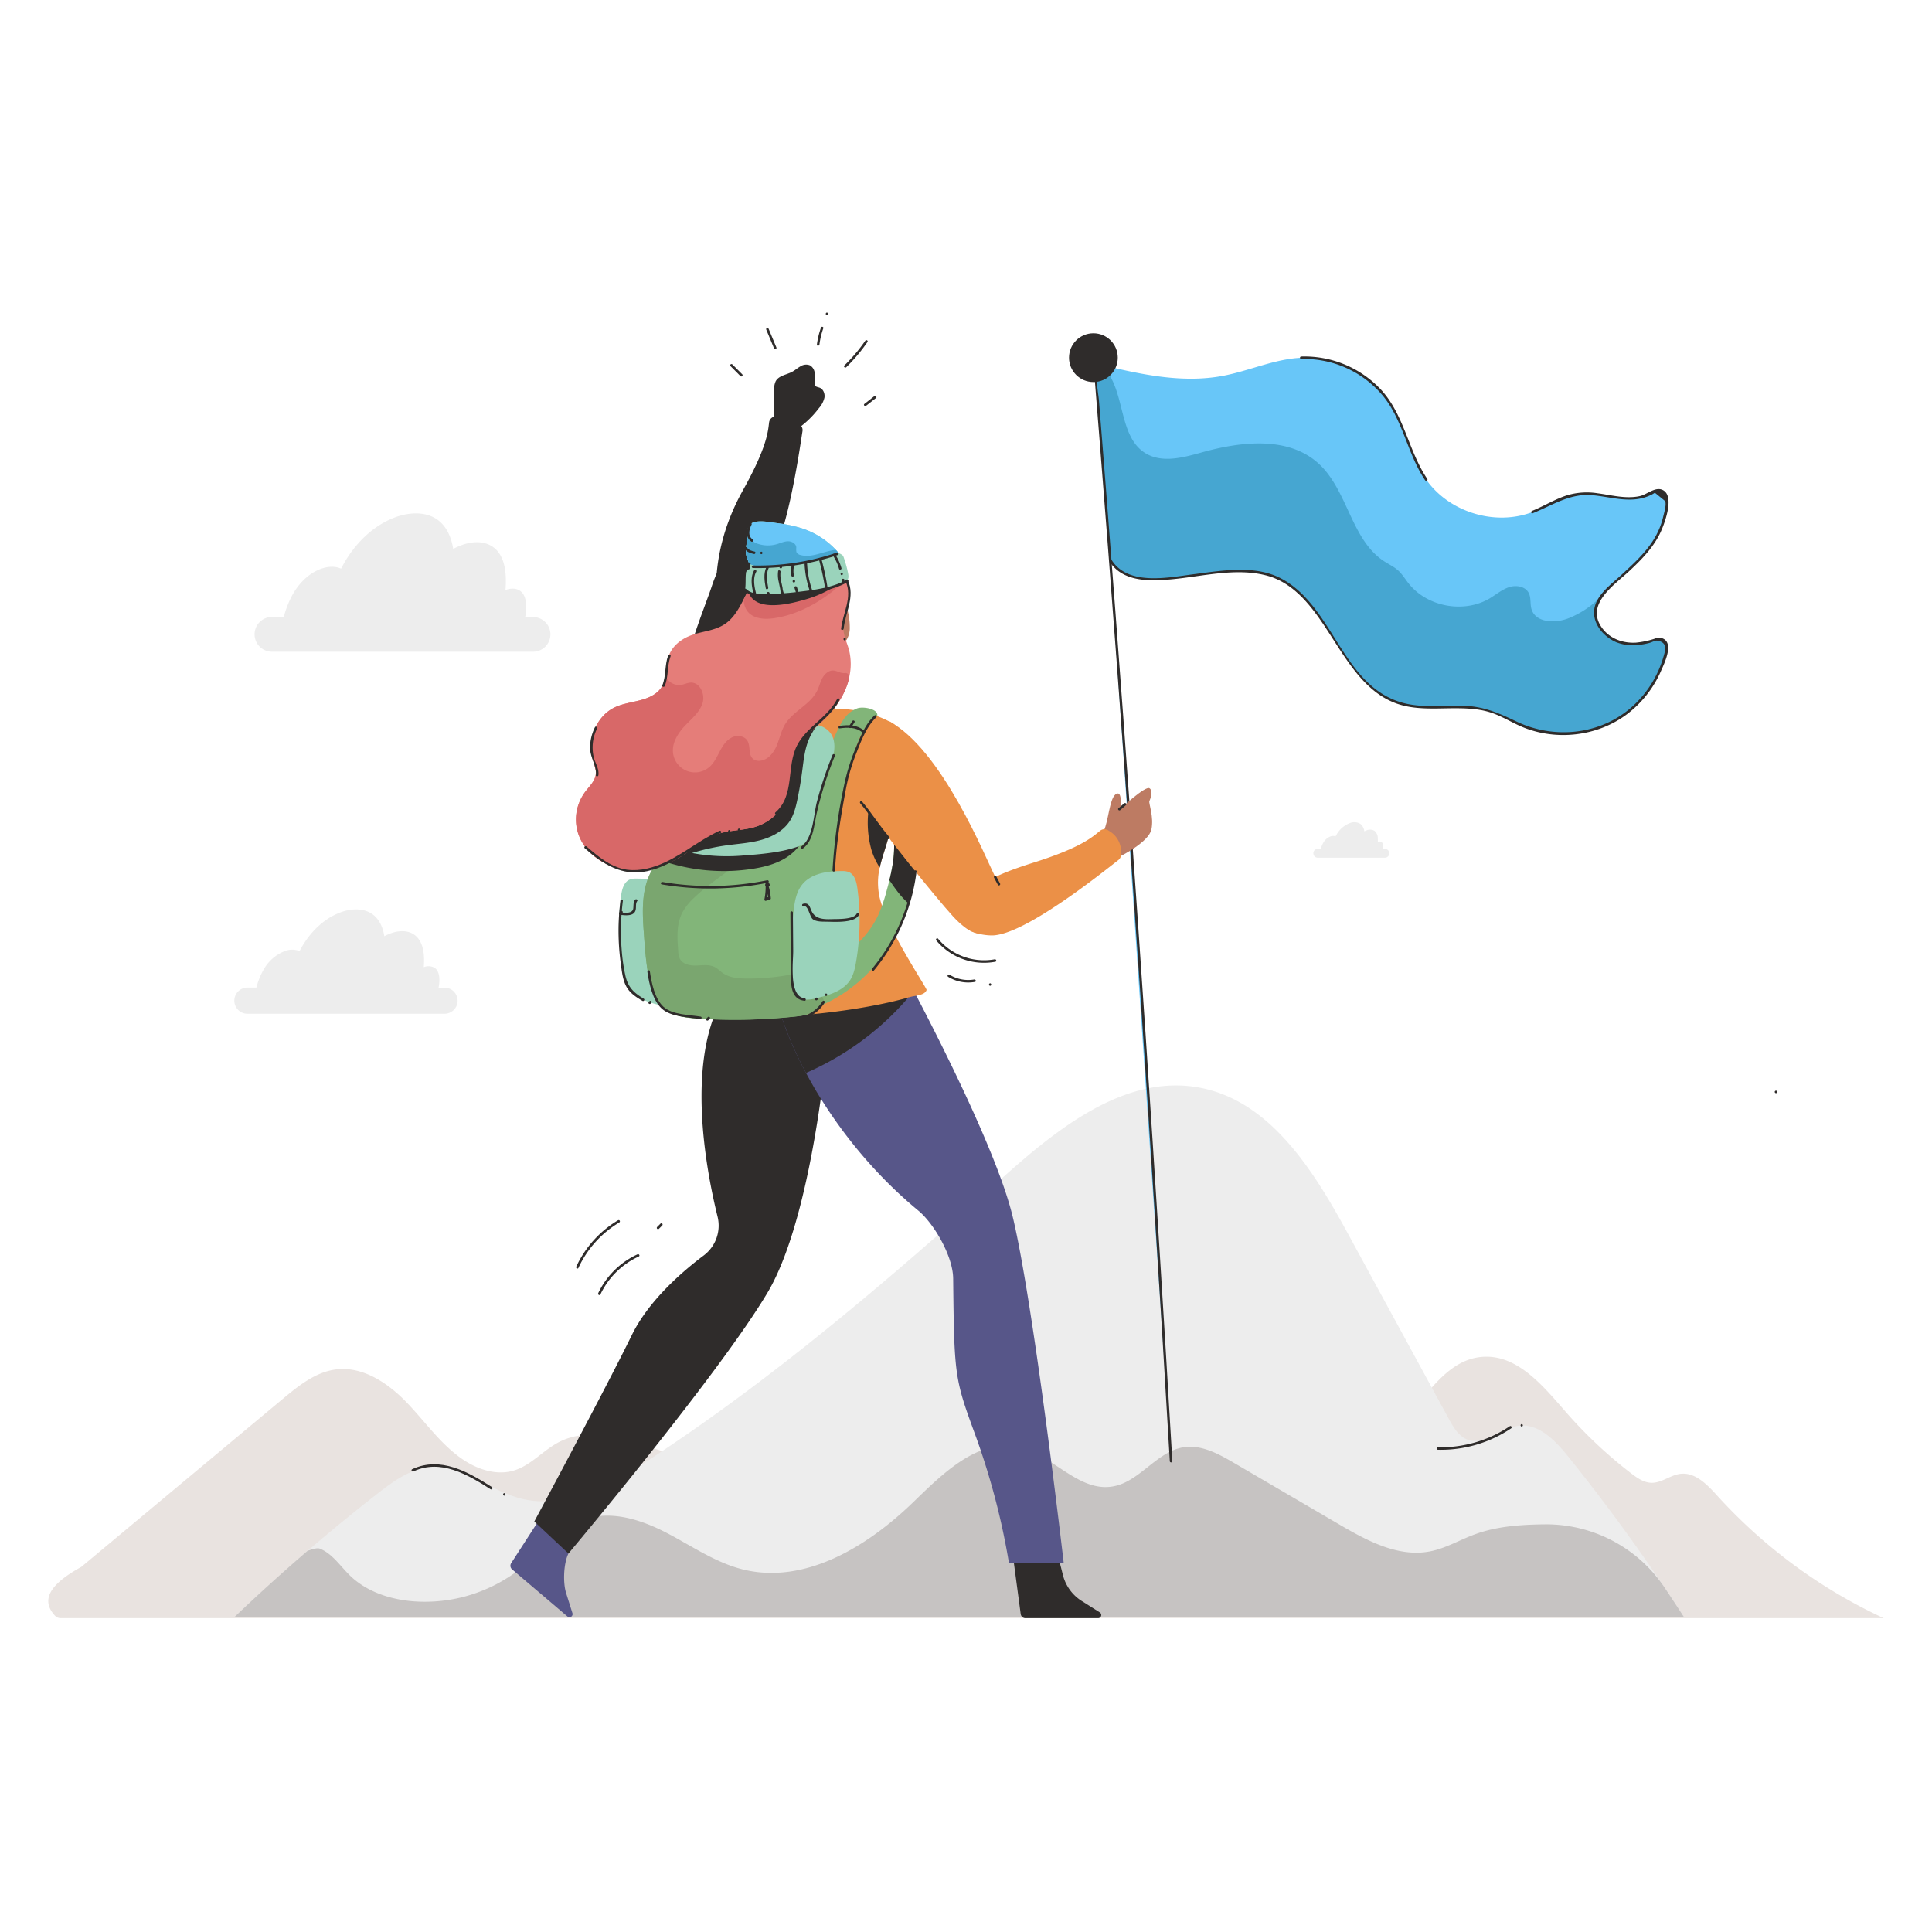 <svg id="art" xmlns="http://www.w3.org/2000/svg" viewBox="0 0 1000 1000"><defs><style>.cls-1{fill:#e9e3e0;}.cls-2{fill:#ededed;}.cls-3{fill:#c6c3c2;}.cls-4{fill:#68c6f8;}.cls-5{fill:#46a6d1;}.cls-6{fill:#2f2c2b;}.cls-7{fill:#9ad3bb;}.cls-8{fill:#575689;}.cls-9{fill:#bd7b63;}.cls-10{fill:#eb9047;}.cls-11{fill:#82b579;}.cls-12{fill:#7aa66f;}.cls-13{fill:#e57d79;}.cls-14{fill:#d86868;}</style></defs><path class="cls-1" d="M31.46,837.56H975a269.8,269.8,0,0,1-86.26-63.51c-5.12-5.65-11.31-12.08-18.89-11.21-5.26.61-9.78,4.76-15.07,4.65-3.92-.08-7.36-2.48-10.47-4.87a233.74,233.74,0,0,1-33.75-31.68c-11.75-13.46-25-29.74-42.86-28.66-23.17,1.41-33.3,30-52.35,43.26-18.59,13-47.13,8.3-60.65-9.87-2-2.62-3.79-5.61-6.8-6.89-4-1.72-8.62.24-12.59,2.12C543.76,774.05,435.74,781,339.41,750c-16.26-5.24-34.46-11.43-49.73-3.76-8.38,4.2-14.72,12.19-23.69,14.9s-18.75-.53-26.48-5.77c-11.49-7.8-19.49-19.63-29.15-29.61S187.73,707.12,174,708.81c-10.6,1.3-19.44,8.43-27.65,15.27L42.1,811c-12,6.65-23,15.39-13.53,25.39h0A4,4,0,0,0,31.46,837.56Z"/><path class="cls-2" d="M871.7,837.11a966.37,966.37,0,0,0-60.33-83.6c-6.48-8-14.94-16.76-25.2-15.53-9.29,1.12-17.66,10.43-26.46,7.23-4.65-1.69-7.39-6.37-9.76-10.71l-52.11-95.69c-17.78-32.65-40.06-68.74-76.57-75.78-38.62-7.45-74,21.08-103.26,47.35C460.1,662.32,400.83,713.15,335.73,755.74c-20.07,13.14-43.75,26-66.9,19.69-16-4.33-29.92-17.49-46.4-16-10.11.9-18.8,7.25-26.8,13.48a974.59,974.59,0,0,0-74.36,64.22Z"/><path class="cls-3" d="M799,789c-12.08.18-24.36,1-35.71,5.2-7.76,2.85-15,7.22-23.15,8.79-16.5,3.19-32.71-5.61-47.22-14.1l-54.12-31.65c-8.05-4.7-16.93-9.58-26.14-8.15-14,2.17-22.8,18-36.78,20.3-17.67,3-31.11-16.49-48.59-20.36-21-4.65-39.25,13.63-54.72,28.6-23.74,23-56.21,42.73-88.25,34.65-14.27-3.59-26.59-12.33-39.66-19.07s-28.48-11.59-42.38-6.75c-12.76,4.45-21.43,16-31.86,24.61a79.74,79.74,0,0,1-56.78,17.74c-11.83-1-23.8-4.94-32.36-13.18-5.13-4.93-9.18-11.45-15.78-14.08-1-.4-3.19,0-6.29,1.13q-19.44,16.71-38,34.43H871.7q-5-7.74-10.11-15.39A73.73,73.73,0,0,0,799.46,789Z"/><path class="cls-4" d="M606.14,756.31Q589.72,474.4,567,192.9a3.54,3.54,0,0,1,4.37-3.73c20.24,4.88,41.09,9.19,61.47,5.39,13.69-2.56,26.72-8.73,40.63-9.38a53,53,0,0,1,46.33,24.11c7.69,12.16,10.14,27.15,18.39,38.93,11.84,16.9,35.69,24.19,55,16.8,7.76-3,14.84-8,23.06-9.25s16.36,1.62,24.61,2.19c5.26.37,11.14-.66,15.42-3.47a4.06,4.06,0,0,1,6.35,3.33c-.08,23.58-16.44,33.24-31.21,48.1-2.34,2.35-4.49,5.06-5.31,8.27-2.15,8.44,5.77,16.71,13.48,18.52,5.91,1.38,12,.32,17.79-1.77a4.08,4.08,0,0,1,5.39,4.6,54.4,54.4,0,0,1-75,39.94c-5.37-2.31-10.38-5.48-15.93-7.31-15.34-5.06-32.68.75-48-4.37-28.39-9.5-34.64-49.64-61-63.81-26.11-14-75.06,13-88.2-10.11"/><path class="cls-5" d="M578.56,341.61q-1.92-25.64-3.89-51.26l3.45,51.13Z"/><path class="cls-5" d="M857.34,330.94c-5.77,2.09-11.88,3.15-17.79,1.77-7.71-1.81-15.63-10.08-13.48-18.52a15.57,15.57,0,0,1,3.23-6c-1,.88-1.9,1.8-2.86,2.68A47.66,47.66,0,0,1,811.88,320c-6.92,2.76-17.1,2.38-19.2-4.77-.8-2.72-.11-5.81-1.42-8.33-1.76-3.4-6.47-4.2-10.13-3s-6.65,3.76-9.93,5.74c-13.34,8-32.4,4.56-42.07-7.62-1.86-2.34-3.41-5-5.65-6.93-2.07-1.83-4.62-3-6.94-4.51-17.32-11.18-18.85-36.88-34.13-50.72-15.65-14.18-40-11.37-60.34-5.7-9.58,2.67-20.41,5.63-29,.54-15-8.93-10-34-23-45.6a3.54,3.54,0,0,0-3.1,3.8q3.93,48.72,7.67,97.45l0-.47C587.78,313,636.73,286,662.84,300c26.37,14.17,32.62,54.31,61,63.81,15.31,5.12,32.65-.69,48,4.37,5.55,1.83,10.56,5,15.93,7.31a54.4,54.4,0,0,0,75-39.94A4.08,4.08,0,0,0,857.34,330.94Z"/><path class="cls-6" d="M793.32,265.65c10.32-4.15,19.14-10.33,30.78-9.34,9.88.85,19.94,4.51,29.57.28.48-.2,1.63-.76,1.57-.75l1.33-.79,5.34,4.35c.68,2.06-.56,5.89-1,7.84a39.28,39.28,0,0,1-5.24,12.45c-4.42,6.95-10.64,12.52-16.64,18.06-5.33,4.92-13.44,10.63-13.93,18.55-.44,7.16,5.29,13.5,11.56,16.14a23.75,23.75,0,0,0,11.84,1.34,35.93,35.93,0,0,0,5.52-1.09c.43-.12,2.85-1.2,3.5-1.12,6,.75,4.35,5.32,3.54,8.17a55.55,55.55,0,0,1-15.75,25.58c-16.36,15-40.65,17.6-60.4,8.12-8.85-4.24-16.63-7.69-26.61-8.1-11.13-.46-22.61,1.43-33.45-1.92-30.17-9.3-34.64-49.08-61.15-63.7-13.64-7.51-30.84-4.43-45.51-2.56-13.28,1.7-34.58,6.36-43-7.61a.65.65,0,0,0-1.13.66c6.74,11.2,21.14,10.68,32.58,9.61,16-1.5,33.17-6.12,49.05-1.9,16.71,4.44,26.54,20.9,35.3,34.47,7.86,12.18,16.42,25.51,30.42,31.2,10.08,4.1,21.05,3,31.66,3,6.26,0,12.59.27,18.59,2.23,5.57,1.82,10.55,5,15.93,7.31,17.72,7.51,39.19,5.11,54.6-6.51a56.26,56.26,0,0,0,17.52-22.3c1.72-3.93,7.29-15.06.27-17.09a6.41,6.41,0,0,0-3.69.4,44.34,44.34,0,0,1-9.6,2c-7.21.4-14.35-2.41-18.24-8.77-7.18-11.74,7.41-21.33,15-28.41,6.5-6.08,12.86-12.61,16.46-20.88,1.9-4.38,6.92-17.91.72-20.94-3.85-1.89-8.2,2.36-11.89,3.16-7.3,1.57-14.58-.53-21.81-1.47a35.79,35.79,0,0,0-15.68,1c-6.36,2-12.09,5.63-18.26,8.11-.76.31-.43,1.58.35,1.26Z"/><path class="cls-6" d="M673.47,185.84a52.91,52.91,0,0,1,42.31,19c10.51,12.81,12.66,30.1,21.85,43.71.46.7,1.6,0,1.12-.66-9.81-14.54-11.87-33.13-24-46.25a54.26,54.26,0,0,0-41.24-17.11c-.83,0-.84,1.33,0,1.31Z"/><path class="cls-6" d="M606.8,756.31q-6.45-110.58-13.86-221.09-7.37-110-15.71-220-2.34-30.84-4.75-61.68-1.22-15.42-2.44-30.84-.63-8-1.27-15.91c-.26-3.23-3.33-17.46,2.6-17,.84.07.83-1.24,0-1.3-5.87-.45-5,5.28-4.62,9.36q1.15,14.42,2.3,28.84,2.25,28.35,4.44,56.71,4.41,57.19,8.56,114.43,8.3,114.45,15.56,229,4.11,64.73,7.88,129.48c0,.83,1.36.84,1.31,0Z"/><path class="cls-6" d="M386.83,301.57c-7.69,3.51-16.05,13.73-16.21,5.27-.23-11.68,1.65-31.11,13.88-53,12.41-22.18,13-30.33,13.58-35.19a3.57,3.57,0,0,1,2.89-3.06l1.25-.23a12.23,12.23,0,0,1,11.15,3.66l1.07,1.13a3.6,3.6,0,0,1,.93,3c-1.69,10.64-8.85,62.62-21.31,73.53A29.53,29.53,0,0,1,386.83,301.57Z"/><path class="cls-6" d="M368.12,304.32c-3.26,10.11-27.12,66-17.88,95.81L390,376.3c2.71-13.28,7.5-57.71,8.11-71.25.31-6.81-.29-14.87-6.07-18.48-4.89-3.05-11.64-1.25-15.82,2.71S369.89,298.84,368.12,304.32Z"/><path class="cls-7" d="M355.25,500.41a150.16,150.16,0,0,0-.8-25.35c-.54-4.61-1.39-9.41-4.23-13.08-4.64-6-13.14-7.24-20.73-7.22a9.45,9.45,0,0,0-3.44.45c-3.11,1.22-4.11,5.05-4.57,8.35a124.76,124.76,0,0,0,.71,38.43c.56,3.23,1.28,6.51,3.07,9.25,3.59,5.51,10.51,7.61,16.89,9.2a19.57,19.57,0,0,0,6.3.86,6.81,6.81,0,0,0,5.38-3,10.2,10.2,0,0,0,1-4.84l.56-14"/><path class="cls-8" d="M294.22,804.09,305.59,785l-16.41-14-24.59,38.07a2.46,2.46,0,0,0,.47,3.23l28.63,24.37a1.62,1.62,0,0,0,2.6-1.72L293,824.51C291.32,819.05,291.7,809.23,294.22,804.09Z"/><path class="cls-6" d="M429.22,522.92l-53.87-8.65c-20.76,33.17-10.17,90.18-3.94,115.47a19.33,19.33,0,0,1-7.17,20.08C353,658.26,335.69,673.26,327,691.09c-13.55,27.75-50.45,96.43-50.45,96.43l17.68,16.57s78.29-93.19,103.16-135.23S430.13,525.29,429.22,522.92Z"/><path class="cls-9" d="M436.14,307.08c1.83,5.65,3.69,11.42,3.69,17.36a12.08,12.08,0,0,1-1.5,6.49,2.61,2.61,0,0,1-1.49,1.27,3.14,3.14,0,0,1-1.92-.4l-4-1.78"/><path class="cls-9" d="M580.26,443s14.34-7.2,15.71-13.67-1.47-13.57-1.06-14.62,2.2-5.17.1-6.69-15,10.56-15,10.56.85-8.1-1.47-7.88c-3.79.37-4.4,10.94-6.43,17.3S564,438,557.5,441.3c-5.19,2.6,12.68,9.93,12.68,9.93"/><path class="cls-6" d="M550.19,815.32l-6.32-24.84H522.31l6,44.93a2.47,2.47,0,0,0,2.46,2.15h37.59a1.62,1.62,0,0,0,.87-3l-9.28-5.86A22.31,22.31,0,0,1,550.19,815.32Z"/><path class="cls-8" d="M524.09,629.43C513.2,584.59,459.66,488,459.66,488L400,508.42c5.29,32.39,32,82.43,75.3,118.17,8.05,6.64,17.94,23.48,18.06,35.16.52,51.56.88,52.13,11.91,82.26a371.23,371.23,0,0,1,17,65.19h28.33S535,674.26,524.09,629.43Z"/><path class="cls-6" d="M404.68,526.67a188.36,188.36,0,0,0,12.53,28.67A147.18,147.18,0,0,0,473,512.9c-.5-1-1-1.9-1.48-2.81l-22,6Z"/><path class="cls-10" d="M466.24,384.52c.07-2.5.07-5.17-1.24-7.3a12,12,0,0,0-5.11-4,59.3,59.3,0,0,0-32.53-6l-61.64,39.39c1.43,12.77,13.73,38.57,16.82,51.05,3.14,12.65-8.92,55.17-17.5,64.82a1.61,1.61,0,0,0-.44,1.26c.11.8.78.94,1.38,1,27.87,4.62,77.93-.76,105-8.68,2.87-.84,7.74-.81,8.61-3.67.31-1-22.25-33.93-24.69-49.88-1.83-11.95,2.37-18.9,5.32-30.62.35-1.37.69-2.74,1-4.12C465.72,409.48,465.68,403.37,466.24,384.52Z"/><path class="cls-11" d="M474.24,431.63l-13.54-6.3c4.14,11.46,1.44,24.16-1.83,35.9a80.14,80.14,0,0,1-4.28,12.38c-4.41,9.45-12.06,17.09-20.69,22.94-4.14,2.8-8.55,5.25-12.32,8.53a10.6,10.6,0,0,0-2.92,3.58,12.27,12.27,0,0,0-.75,3.9l-.65,7.81a2.38,2.38,0,0,0,.39,1.88c.6.59,1.58.37,2.37.1,17.9-6.17,33-19.54,42.33-36S475.47,450.52,474.24,431.63Z"/><path class="cls-6" d="M460.36,455.56c2.92,4.37,6,8.68,9.92,12.11A102.52,102.52,0,0,0,474.41,435l-11.91-2C463.4,440.43,462.18,448.12,460.36,455.56Z"/><path class="cls-6" d="M393.12,463.42c13.77-8.13,24.59-22.32,25.72-38.26.64-8.9-1.68-17.71-2.45-26.59s.38-18.67,6.6-25.07l-22.52,10.9-26,16.6A62.75,62.75,0,0,0,367,413.07c3.59,13.68,12.9,34,15.53,44.59a32.38,32.38,0,0,1,.28,9.94A34.24,34.24,0,0,0,393.12,463.42Z"/><path class="cls-11" d="M454.06,369.64c-.56-2.93-7.8-4.1-10.55-2.92s-5.75,2.92-8.87,9-4.1,9.22-7.19,15.34l-72.74,47.23c-9.33.68-16.8,8.74-19.75,17.62s-2.32,18.49-1.65,27.82c.63,8.81,1.27,17.67,3.43,26.22.92,3.69,2.19,7.42,4.7,10.28,4.73,5.39,12.6,6.48,19.76,6.94a293.8,293.8,0,0,0,50.42-1.05c3.2-.35,6.49-.78,9.26-2.41,4.12-2.42,6.38-7.08,7.69-11.68,2.88-10.05,2.32-20.7,2.21-31.15a350.15,350.15,0,0,1,8.37-79.9c2-8.89,4.45-17.85,9.43-25.47C452.78,369.1,454.47,371.76,454.06,369.64Z"/><path class="cls-12" d="M417.91,506.25a8.46,8.46,0,0,0-3.54-2.3,9.13,9.13,0,0,0-3.88.24,115.84,115.84,0,0,1-24.36,2.29c-4.14-.05-8.5-.4-11.9-2.76-1.46-1-2.68-2.35-4.25-3.16-2.88-1.48-6.33-.92-9.57-.81s-7-.61-8.52-3.48a10.12,10.12,0,0,1-.84-3.94c-.52-6.67-1-13.71,2-19.71a28.62,28.62,0,0,1,5.8-7.53c12.5-12.33,30.47-19.79,38.33-35.49l-28.64-.25-13.83,9c-9.33.68-16.8,8.74-19.75,17.62s-2.32,18.49-1.65,27.82c.63,8.81,1.27,17.67,3.43,26.22.92,3.69,2.19,7.42,4.7,10.28,4.73,5.39,12.6,6.48,19.76,6.94a293.8,293.8,0,0,0,50.42-1.05c3.2-.35,6.49-.78,9.26-2.41a14.89,14.89,0,0,0,5.46-6C424.81,513.33,421.4,509.51,417.91,506.25Z"/><path class="cls-6" d="M342.52,445.47a97.92,97.92,0,0,0,47.08,4.22c5.72-.89,11.44-2.33,16.44-5.25s9.23-7.46,10.82-13a3.05,3.05,0,0,0-.05-2.43,2.49,2.49,0,0,0-1.27-.93,9.61,9.61,0,0,0-3.82-.37q-19.53.75-39,2.52"/><path class="cls-7" d="M361.17,378.65c-10.06,7.71-15.09,20.29-17.91,32.64a56,56,0,0,0-1.73,15.44,15.35,15.35,0,0,0,2.52,8.4c2.42,3.26,6.56,4.68,10.51,5.63a97.53,97.53,0,0,0,29.8,2.08c9.08-.67,19.7-1.54,28.33-4.54a12.74,12.74,0,0,0,6.93-5.25c1.25-2.14,1.61-4.67,2-7.12a159,159,0,0,1,5.25-21.29c1.6-5.21,4-10.31,4.83-15.73.52-3.58,0-7.53-2.45-10.19-5.88-6.4-17.84-3.91-25.35-3.1a244,244,0,0,1-28.61,1.12c-1.83,0-4,.12-5,1.65"/><path class="cls-6" d="M346.51,445.79a116.22,116.22,0,0,1,29.87-8.28c5.93-.81,12-1.17,17.73-2.79s11.38-4.68,14.65-9.7c2.2-3.39,3.18-7.42,4-11.38q1.49-7.14,2.44-14.38c.79-6,1.35-12.14,3.93-17.59,3.17-6.71,9.4-12.67,8.71-20.05a2.43,2.43,0,0,0-.35-1.18c-.61-.86-1.93-.68-2.93-.33-4.61,1.59-8.53,4.67-12.4,7.63a486.88,486.88,0,0,1-68.94,44.06"/><path class="cls-6" d="M455.37,449.07c1.15-5.37,3.22-10.49,4.9-17.14.35-1.37.69-2.74,1-4.12.43-1.81.82-3.49,1.18-5.08l-12.78-4.28a52.46,52.46,0,0,0,1.37,21.39A35.78,35.78,0,0,0,455.37,449.07Z"/><path class="cls-10" d="M504.39,482.7c-8-2.72-9.84-10.31-4.17-16.59,7.84-8.66,11.26-12.21,35.15-19.76,24.23-7.65,30.22-13.22,34-16.33a3.56,3.56,0,0,1,4.21-.25l1.06.68a12.27,12.27,0,0,1,5.62,10.31v1.56a3.62,3.62,0,0,1-1.4,2.85c-8.53,6.59-49.35,39.55-65.9,39A29.93,29.93,0,0,1,504.39,482.7Z"/><path class="cls-6" d="M427.16,327.63a1.8,1.8,0,0,1,1,.78,3.91,3.91,0,0,1,.31.57,2.55,2.55,0,0,1,.13.29c0,.05,0,.1.05.15s.18.14.39-.18l.63.48-.13-.54c-.2-.82-1.46-.47-1.26.35l.13.54a.67.67,0,0,0,.63.47.89.89,0,0,0,1-.82,2.87,2.87,0,0,0-.44-1.47,3.43,3.43,0,0,0-2-1.88c-.81-.25-1.15,1-.35,1.26Z"/><path class="cls-6" d="M431.89,355.3h-3.5a.66.66,0,0,0,0,1.31h3.5a.66.66,0,0,0,0-1.31Z"/><path class="cls-6" d="M373.26,372.59a68.64,68.64,0,0,0-3.37,21.47.66.66,0,0,0,1.31,0,67.29,67.29,0,0,1,3.32-21.12c.26-.8-1-1.14-1.26-.35Z"/><path class="cls-6" d="M359.7,374.13A31.16,31.16,0,0,0,357.14,389c.06.83,1.36.84,1.3,0a29.88,29.88,0,0,1,2.39-14.16c.33-.76-.79-1.43-1.13-.66Z"/><path class="cls-13" d="M439.48,336.51c-1.35-5.06-4.22-9.81-2.31-15.18,2.59-7.27,3.58-16.05,0-24.37s-11.47-8.23-18.71-7.28a2.3,2.3,0,0,1-.94-.08h0a22.06,22.06,0,0,0-14.92,1.05c-6,2.59-10.76,7.45-14.14,13-4.05,6.65-6.58,14.7-13,19.16-5.89,4.1-13.08,3.81-19.46,6.73-4.21,1.93-8,5.14-9.66,9.47-2.54,6.68-.16,14.29-6.38,19.41s-15.29,4.34-22.39,8c-9.1,4.69-13.61,16.49-10.95,26.18a55.82,55.82,0,0,1,1.69,6c.73,4.69-2.77,7.73-5.32,11.08a24.06,24.06,0,0,0-4.9,14c-.3,15.8,14.66,26.43,29.31,26.84,9.54.28,18.93-3.15,26.9-8.4,5.74-3.78,11-8.58,17.58-10.59,8.22-2.53,16.38-1.25,24.19-5.81a26.37,26.37,0,0,0,12.2-15c2.23-7.73.26-16.53,4.14-23.81,3-5.67,8.28-8.92,12.85-13.17,6.54-6.08,12.25-14,14.25-23A30.46,30.46,0,0,0,439.48,336.51Z"/><path class="cls-14" d="M438.21,299.77a25.65,25.65,0,0,0-1-2.81c-3.53-8.23-11.47-8.23-18.71-7.28a2.3,2.3,0,0,1-.94-.08h0a22.06,22.06,0,0,0-14.92,1.05c-6,2.59-10.76,7.45-14.14,13-1.29,2.11-2.42,4.36-3.57,6.59,0,.19,0,.38,0,.57a10.76,10.76,0,0,0,1.61,5.13c2.9,4.36,9.12,4.82,14.3,4,13.81-2.1,26.28-9.77,36.46-19.33Z"/><path class="cls-6" d="M386.87,303.86c1.5,13.93,21.46,8.9,29.91,6.44a58.72,58.72,0,0,0,17.33-8.12,11.67,11.67,0,0,0,4.3-4.5,2.09,2.09,0,0,0,.21-1.29c-.2-.86-1.2-1.23-2.07-1.38a25.43,25.43,0,0,0-7.39.08c-6.44.77-12.82,2.09-19.29,2.34"/><path class="cls-14" d="M439.58,350.72a2,2,0,0,0-2.09-2.36,5.94,5.94,0,0,1-1.92-.09c-1.4-.29-2.68-1.1-4.12-1.21-2.4-.19-4.53,1.67-5.71,3.77s-1.71,4.52-2.78,6.68c-3.59,7.27-12.49,10.53-16.67,17.49-2,3.39-2.77,7.38-4.31,11-1.64,3.85-4.7,7.62-9,7.8a4.86,4.86,0,0,1-2.72-.65c-4.09-2.55-.39-9.21-5.58-11.62a6.78,6.78,0,0,0-5.66.08c-3.08,1.43-5,4.45-6.53,7.42-1.46,2.79-2.82,5.74-5.17,7.84a11.41,11.41,0,0,1-19-7.51C347.9,384,351.24,379,355,375.16c3.32-3.44,7.23-6.69,8.65-11.25s-1.35-10.77-6.12-10.6c-1.84.07-3.54,1.05-5.37,1.26a8,8,0,0,1-7.51-4.08l-.19-.34a12.78,12.78,0,0,1-4.43,8.27c-6.37,5.23-15.29,4.34-22.39,8-9.1,4.69-13.61,16.49-10.95,26.18a55.82,55.82,0,0,1,1.69,6c.73,4.69-2.77,7.73-5.32,11.08a24.06,24.06,0,0,0-4.9,14c-.3,15.8,14.66,26.43,29.31,26.84,9.54.28,18.93-3.15,26.9-8.4,5.74-3.78,11-8.58,17.58-10.59,8.22-2.53,16.38-1.25,24.19-5.81a26.37,26.37,0,0,0,12.2-15c2.23-7.73.26-16.53,4.14-23.81,3-5.67,8.28-8.92,12.85-13.17,6.54-6.08,12.25-14,14.25-23Z"/><path class="cls-6" d="M307.92,376.48a23.63,23.63,0,0,0-2.5,11c.15,4.65,3.54,9.29,3,13.74-.1.83,1.21.82,1.31,0,.4-3.47-1.59-6-2.39-9.23a22,22,0,0,1,1.68-14.86c.36-.76-.77-1.42-1.13-.66Z"/><path class="cls-6" d="M345.83,339.31c-1.86,5-1,10.48-3,15.4-.33.78.94,1.12,1.26.35,2-4.93,1.15-10.42,3-15.4.3-.79-1-1.13-1.26-.35Z"/><path class="cls-6" d="M302.65,439.05c9.49,8.2,19.2,14.69,32.29,11.87,14.24-3.07,25.09-13.77,38.06-19.74.77-.35.1-1.48-.65-1.13-11.35,5.22-20.86,14-32.71,18.16-6.35,2.25-13.36,3.12-19.83.78-6.22-2.25-11.3-6.59-16.24-10.86-.63-.55-1.56.37-.92.92Z"/><path class="cls-6" d="M377.44,430.92a.66.66,0,0,0,0-1.31.66.66,0,0,0,0,1.31Z"/><path class="cls-6" d="M382.54,430.16a.65.65,0,0,0,0-1.3.65.65,0,0,0,0,1.3Z"/><path class="cls-6" d="M402.31,421.44c9.36-8.19,6.52-21.23,10.15-31.9,3.94-11.55,16.62-16.49,22-27.11.38-.75-.74-1.41-1.13-.66-5,9.72-15.89,14.44-20.82,24.15-5.58,11-1,25.75-11.17,34.59-.63.56.3,1.48.93.93Z"/><path class="cls-7" d="M438.94,296.59a60.54,60.54,0,0,0-2.21-8,3.24,3.24,0,0,0-.6-1.15,6.26,6.26,0,0,0-1.55-.95A7.64,7.64,0,0,1,433,285a41.57,41.57,0,0,0-18.9-11.82,67.72,67.72,0,0,0-11.46-2.34c-3.64-.46-8.66-1.58-12.22-.57-4.45,1.26-3.19,5.06-3.58,8.53-.31,2.75-1.15,5.61-.62,8.39.48,2.53,2.18,4.7,2.06,7.37a2.31,2.31,0,0,0-2.2,2.33c-.26,2.54-.05,4.9-.31,7.43a2.6,2.6,0,0,0,0,1.18c.32,1,1.59,1.33,2.66,1.45a108.2,108.2,0,0,0,47.67-5.14,4.85,4.85,0,0,0,2.5-1.52C439.37,299.24,439.19,297.83,438.94,296.59Z"/><path class="cls-4" d="M434,286.23c-.09-.1-.93-1.14-1-1.25a41.57,41.57,0,0,0-18.9-11.82,67.72,67.72,0,0,0-11.46-2.34c-3.64-.46-8.66-1.58-12.22-.57-4.45,1.26-3.19,5.06-3.58,8.53-.31,2.75-1.15,5.61-.62,8.39a38,38,0,0,0,1.62,4.64c3.61,1.54,7.87,1.26,11.84.82,8.76-1,18.28-1.93,26.87-3.88C429.16,288.16,431.92,287.78,434,286.23Z"/><path class="cls-5" d="M433,285h0a1,1,0,0,0-.88-.34c-6,.69-11.9,4.23-17.72,2.63a3,3,0,0,1-2.18-1.58,9.51,9.51,0,0,1-.06-2.39c-.15-2-2.38-3.2-4.36-3.16s-3.83.95-5.73,1.5a16.54,16.54,0,0,1-9.8-.19,7.5,7.5,0,0,1-3-1.7,9.85,9.85,0,0,1-2-3.83l-.31.16c0,.89,0,1.81-.1,2.7-.31,2.75-1.15,5.61-.62,8.39a38,38,0,0,0,1.62,4.64,23.88,23.88,0,0,0,11.78,1.75,251,251,0,0,0,26.93-4.81c2.62-.59,5.38-1,7.48-2.52C433.93,286.13,433.09,285.09,433,285Z"/><path class="cls-6" d="M385.25,305.74c2.17,2.09,4.72,2.72,7.68,2.91A102.64,102.64,0,0,0,410,308c9.28-.95,20.65-2,28.81-6.79a.65.65,0,0,0-.66-1.13c-7.34,4.31-18,5.44-26.31,6.42q-6,.69-12,.86c-4.47.13-10.15.85-13.66-2.53-.61-.58-1.53.34-.93.92Z"/><path class="cls-6" d="M389.72,294a128.43,128.43,0,0,0,43.87-6.72c.8-.27.46-1.53-.34-1.26a127.51,127.51,0,0,1-43.53,6.67.66.66,0,0,0,0,1.31Z"/><path class="cls-6" d="M387.88,270.87c-1.59,3.11-2.27,7.13,1,9.42.68.49,1.34-.64.66-1.13-2.63-1.84-1.74-5.24-.52-7.63.38-.75-.74-1.41-1.13-.66Z"/><path class="cls-6" d="M385.53,284.07c1,1.68,2.86,2.25,4.69,2.67.81.18,1.16-1.08.34-1.26-1.46-.33-3.06-.7-3.9-2.07-.44-.71-1.57-.06-1.13.66Z"/><path class="cls-6" d="M394.08,286.84a.66.66,0,0,0,0-1.31.66.66,0,0,0,0,1.31Z"/><path class="cls-6" d="M387.83,292.46a.65.65,0,0,0,0-1.3.65.65,0,0,0,0,1.3Z"/><path class="cls-6" d="M390.3,295.3c-2,3.49-1.26,8.34-.26,12a.65.65,0,0,0,1.26-.34c-.89-3.28-1.65-7.94.12-11a.65.65,0,0,0-1.12-.66Z"/><path class="cls-6" d="M396.69,293.46c-1.61,3.48-1,7.39-.32,11.05.15.83,1.41.48,1.26-.34-.62-3.23-1.24-7,.19-10.05.35-.76-.77-1.42-1.13-.66Z"/><path class="cls-6" d="M397,307.16l.18.48c.3.77,1.57.43,1.26-.35l-.18-.48c-.3-.77-1.57-.43-1.26.35Z"/><path class="cls-6" d="M402.75,295.66a14.88,14.88,0,0,0,.3,5.44c.24,1.17.48,2.34.73,3.51.19.92.18,2.22.76,3a.66.66,0,0,0,1.13,0l0-.08a.66.66,0,0,0-.23-.9l-.06,0c-.75-.39-1.41.74-.66,1.13l.06,0-.23-.89,0,.08h1.13a8.76,8.76,0,0,1-.63-2.68l-.55-2.63A15.53,15.53,0,0,1,404,296c.12-.82-1.14-1.17-1.26-.34Z"/><path class="cls-6" d="M404.67,293.89l.1-.19c.37-.75-.75-1.41-1.13-.66l-.1.19c-.37.75.75,1.41,1.13.66Z"/><path class="cls-6" d="M410.35,291.61c-1.18,1.91-1,4.07-.79,6.22.1.82,1.41.83,1.31,0-.23-1.9-.44-3.86.6-5.56.45-.72-.68-1.37-1.12-.66Z"/><path class="cls-6" d="M410.91,301.49a.65.65,0,0,0,0-1.3.65.65,0,0,0,0,1.3Z"/><path class="cls-6" d="M411.22,304.23l.73,2.37c.25.8,1.51.46,1.26-.35l-.73-2.37c-.25-.8-1.51-.46-1.26.35Z"/><path class="cls-6" d="M416.43,291.29a49,49,0,0,0,2.67,14.44c.27.79,1.53.45,1.26-.35a47.64,47.64,0,0,1-2.62-14.09c0-.84-1.34-.84-1.31,0Z"/><path class="cls-6" d="M423.89,289.57a138.55,138.55,0,0,1,3.1,14.36c.13.83,1.39.48,1.25-.35a136,136,0,0,0-3.09-14.36.65.65,0,0,0-1.26.35Z"/><path class="cls-6" d="M431.16,287.59a23.93,23.93,0,0,1,3.11,6.8c.2.82,1.46.47,1.26-.35a25.27,25.27,0,0,0-3.25-7.11.65.65,0,0,0-1.12.66Z"/><path class="cls-6" d="M435.68,297.71a.66.66,0,0,0,0-1.31.66.66,0,0,0,0,1.31Z"/><path class="cls-6" d="M435.77,300.18a4.22,4.22,0,0,1,0,.87.68.68,0,0,0,.46.8.65.65,0,0,0,.8-.45,5.55,5.55,0,0,0,.06-1.22c-.07-.84-1.37-.84-1.31,0Z"/><path class="cls-6" d="M437.7,300.94c3.73,8.06-1.48,16.36-2.34,24.49-.08.83,1.22.83,1.31,0,.9-8.52,6.07-16.69,2.16-25.14-.36-.77-1.48-.1-1.13.65Z"/><path class="cls-6" d="M437.19,331.46a.66.66,0,0,0,0-1.31.66.66,0,0,0,0,1.31Z"/><path class="cls-10" d="M515,453.6c-4.83-9.46-27.47-65.88-55.07-80.42l-11.3,45c7.48,11.31,35.49,46.12,44.63,56.13,4.59,5,10.72,10.32,17.36,8.78,5.61-1.29,9.11-7.34,9.28-13.1S517.59,458.72,515,453.6Z"/><path class="cls-6" d="M445.26,415.79c5,5.9,9,12.55,14.12,18.37.56.64,1.48-.29.93-.92-5.08-5.82-9.13-12.47-14.13-18.37-.54-.65-1.46.28-.92.92Z"/><path class="cls-6" d="M514.5,454.24l2,3.75c.39.74,1.52.08,1.13-.66l-2-3.75c-.39-.74-1.52-.08-1.13.66Z"/><path class="cls-6" d="M579.85,419.29l2.93-2.56c.64-.55-.29-1.47-.92-.92l-2.93,2.55c-.64.56.29,1.48.92.93Z"/><path class="cls-7" d="M410,496.51a150,150,0,0,1,.8-25.34c.54-4.61,1.38-9.42,4.23-13.09,4.64-6,13.14-7.24,20.73-7.22a9.27,9.27,0,0,1,3.44.46c3.1,1.22,4.11,5,4.56,8.35a124.39,124.39,0,0,1-.7,38.42c-.56,3.23-1.29,6.51-3.07,9.26-3.59,5.5-10.52,7.6-16.89,9.19a19.65,19.65,0,0,1-6.3.86,6.81,6.81,0,0,1-5.38-3,10.18,10.18,0,0,1-1-4.84l-.56-14"/><path class="cls-6" d="M430.9,390.79A198.18,198.18,0,0,0,422.83,415c-1.78,6.87-1.84,18.75-8.14,23.23-.68.49,0,1.62.66,1.13,5.78-4.12,5.95-12.16,7.4-18.5a195.9,195.9,0,0,1,9.41-29.73c.31-.78-1-1.12-1.26-.35Z"/><path class="cls-6" d="M452.56,370.37c-4.57,4.42-6.91,10.24-9.34,16a106.54,106.54,0,0,0-6.36,20.28,293.14,293.14,0,0,0-5.95,43.84c0,.84,1.26.83,1.3,0,.67-14,3-27.89,5.54-41.61A103,103,0,0,1,443,390.43c2.63-6.67,5.27-14,10.52-19.14.61-.58-.32-1.5-.92-.92Z"/><path class="cls-6" d="M434.63,377c4.07-.54,8.39-.74,11.71,2.1.64.54,1.57-.38.92-.92-3.61-3.09-8.13-3.08-12.63-2.49-.82.11-.83,1.42,0,1.31Z"/><path class="cls-6" d="M441.16,373.21l-1.68,2.66c-.45.71.68,1.37,1.13.66l1.68-2.66c.45-.71-.68-1.37-1.13-.66Z"/><path class="cls-6" d="M416,469.05c2.38-.61,3,5.47,4.74,6.76,1.92,1.43,5.4,1.21,7.54,1.26,4,.08,14.28.75,16.31-3.55.36-.76-.77-1.42-1.13-.66-1.46,3.09-9.65,2.79-12.3,2.87-4.37.15-8.94.22-11-4-1.11-2.27-1.29-4.73-4.5-3.91a.65.65,0,0,0,.35,1.26Z"/><path class="cls-6" d="M328.7,465.72c-1,1.33-.73,2.89-.92,4.44-.36,2.95-4.54,2.29-6.7,2.06l.63.82.41-.52c.65-.54-.28-1.46-.92-.92a2.47,2.47,0,0,0-.75,1.1c-.17.43.26.78.63.82,2.07.23,5.69.72,7.24-1.13s.21-4.26,1.51-6c.5-.67-.63-1.32-1.13-.65Z"/><path class="cls-6" d="M473.1,451.09a97.9,97.9,0,0,1-21.76,50.39c-.53.64.38,1.57.92.92a99.41,99.41,0,0,0,22.14-51.31c.11-.83-1.2-.82-1.3,0Z"/><path class="cls-6" d="M342.55,457.77a150.12,150.12,0,0,0,54.9-.88c.82-.16.47-1.42-.35-1.26a148.35,148.35,0,0,1-54.21.88c-.82-.14-1.17,1.12-.34,1.26Z"/><path class="cls-6" d="M396.21,457.42c-.55,1,.35,2.33,1.51,1.7,1.39-.74.48-2.31-.66-2.63a.65.65,0,0,0-.82.63,32.57,32.57,0,0,1-.58,8.36.66.66,0,0,0,1.09.63l1.41-.5c.38.06.86-.17.82-.63a32.72,32.72,0,0,0-.94-5.64.65.65,0,0,0-1.26.35,30.46,30.46,0,0,1,.9,5.29l.82-.63a2.78,2.78,0,0,0-2.68.84l1.1.63a33.85,33.85,0,0,0,.62-8.7l-.82.63.62.33c.41-.73-.72-1.39-1.13-.66Z"/><path class="cls-6" d="M335.09,503.05c.89,6,2.62,14.63,7.42,19s13.69,4.41,19.83,5.41c.82.13,1.17-1.13.35-1.26-5.82-1-14.68-.89-19.26-5.07s-6.21-12.49-7.08-18.44c-.13-.83-1.39-.48-1.26.35Z"/><path class="cls-6" d="M366.56,528.11l.75-.76a.65.65,0,0,0-.92-.92l-.76.75a.66.66,0,0,0,.93.93Z"/><path class="cls-6" d="M400.72,216.61l0-14.69a9.43,9.43,0,0,1,.77-4.57c1.61-3,5.61-3.33,8.57-4.93,1.51-.81,2.79-2,4.28-2.81a5.35,5.35,0,0,1,4.89-.51,5.12,5.12,0,0,1,2.46,4.09,37.51,37.51,0,0,1-.08,5,2.48,2.48,0,0,0,.28,1.37c.48.74,1.51.8,2.34,1.11,1.93.73,2.82,3.11,2.5,5.16a12.36,12.36,0,0,1-2.86,5.43,49.92,49.92,0,0,1-13.66,12.42"/><path class="cls-6" d="M425.72,518.27a17.83,17.83,0,0,1-13.79,8.45c-.83.06-.84,1.37,0,1.3a19.19,19.19,0,0,0,14.92-9.09c.44-.72-.69-1.37-1.13-.66Z"/><path class="cls-6" d="M321.15,466.28a122.86,122.86,0,0,0,.13,32.17c.55,3.94.94,8.43,2.81,12s5.12,5.62,8.44,7.59a.65.65,0,0,0,.66-1.13c-5-2.95-8-5.76-9.4-11.55a93,93,0,0,1-2-13.6,124.22,124.22,0,0,1,.61-25.5c.11-.84-1.2-.83-1.3,0Z"/><path class="cls-6" d="M336.72,519.51l.37-.38a.65.65,0,0,0-.92-.92l-.38.37a.66.66,0,0,0,.93.93Z"/><path class="cls-6" d="M409.1,472.36l.24,31.31c.05,5.66-.18,13.59,7.1,14.32.84.08.83-1.23,0-1.31-8.25-.83-5.84-18.88-5.88-24.39l-.16-19.93a.65.65,0,0,0-1.3,0Z"/><path class="cls-6" d="M422.94,517.62l.19-.19a.66.66,0,0,0-.93-.93l-.19.19a.66.66,0,0,0,.93.93Z"/><path class="cls-6" d="M427.58,515.54a.66.66,0,0,0,0-1.31.66.66,0,0,0,0,1.31Z"/><path class="cls-6" d="M378.15,189.56l5.1,5.1a.65.65,0,0,0,.93-.92l-5.11-5.11a.65.65,0,0,0-.92.93Z"/><path class="cls-6" d="M396.6,170.59l4,9.62c.32.77,1.59.43,1.26-.34l-4-9.63c-.32-.76-1.58-.42-1.26.35Z"/><path class="cls-6" d="M424.93,169.59a42.19,42.19,0,0,0-2.1,8.74c-.11.83,1.2.82,1.31,0a41.69,41.69,0,0,1,2-8.4c.29-.79-1-1.13-1.25-.34Z"/><path class="cls-6" d="M428,163.09a.66.66,0,0,0,0-1.31.66.66,0,0,0,0,1.31Z"/><path class="cls-6" d="M438,190.09a88.17,88.17,0,0,0,11-13.07c.48-.69-.65-1.35-1.12-.66a85.94,85.94,0,0,1-10.82,12.8c-.61.59.32,1.51.92.93Z"/><path class="cls-6" d="M448.32,210l5.1-4c.66-.52-.27-1.43-.92-.92l-5.1,4c-.66.51.27,1.43.92.92Z"/><path class="cls-6" d="M484.62,486.79a32.18,32.18,0,0,0,30.57,11c.82-.15.47-1.41-.35-1.26a30.9,30.9,0,0,1-29.3-10.66c-.54-.65-1.46.28-.92.92Z"/><path class="cls-6" d="M490.79,505.61a19.83,19.83,0,0,0,13.81,2.62c.82-.13.47-1.39-.35-1.26a18.43,18.43,0,0,1-12.8-2.49.65.65,0,0,0-.66,1.13Z"/><path class="cls-6" d="M512.48,510.25a.66.66,0,0,0,0-1.31.66.66,0,0,0,0,1.31Z"/><path class="cls-6" d="M310.77,670a40.74,40.74,0,0,1,19.86-19.64c.76-.36.1-1.48-.66-1.13a41.88,41.88,0,0,0-20.33,20.11c-.36.76.76,1.42,1.13.66Z"/><path class="cls-6" d="M299.4,656.24a53.57,53.57,0,0,1,21.14-23.5.65.65,0,0,0-.65-1.13,54.83,54.83,0,0,0-21.62,24c-.35.76.78,1.42,1.13.66Z"/><path class="cls-6" d="M341.07,636l1.7-1.7a.65.65,0,0,0-.93-.92l-1.7,1.7a.65.65,0,0,0,.93.92Z"/><circle class="cls-6" cx="565.94" cy="185.13" r="12.62"/><path class="cls-2" d="M275.9,319.38h-4.08a24.94,24.94,0,0,0,.54-6.09c-.1-2.75-.82-5.73-3-7.37s-5.15-1.47-7.67-.58l-.05,0a53.55,53.55,0,0,0,.16-6.46c-.21-5.81-1.71-12.12-6.37-15.59s-10.91-3.12-16.23-1.23a31.64,31.64,0,0,0-4.6,2.06c-1-5.85-3.25-11.46-7.91-14.93-6-4.49-14.49-4.14-21.57-1.64-11.57,4.1-20.87,13.26-27,23.87q-.82,1.44-1.59,2.91c-3.08-1.43-6.88-1.13-10.15,0-6.28,2.22-11.32,7.19-14.66,12.95a49.54,49.54,0,0,0-4.82,12.05h-6.13a9,9,0,0,0-9,9h0a9,9,0,0,0,9,9H275.9a9,9,0,0,0,9-9h0A9,9,0,0,0,275.9,319.38Z"/><path class="cls-2" d="M716.8,439.35h-1a6.81,6.81,0,0,0,.14-1.56,2.4,2.4,0,0,0-.78-1.89,2.14,2.14,0,0,0-2-.15h0a13.1,13.1,0,0,0,0-1.66,5.06,5.06,0,0,0-1.64-4,4.53,4.53,0,0,0-4.17-.32,10.38,10.38,0,0,0-1.18.53,5.74,5.74,0,0,0-2-3.83,6,6,0,0,0-5.54-.42,13.52,13.52,0,0,0-6.94,6.13c-.14.24-.28.49-.41.74a3.59,3.59,0,0,0-2.6,0,7.34,7.34,0,0,0-3.77,3.33,12.57,12.57,0,0,0-1.24,3.09h-1.57a2.31,2.31,0,0,0-2.31,2.31h0a2.3,2.3,0,0,0,2.31,2.31H716.8a2.3,2.3,0,0,0,2.3-2.31h0A2.31,2.31,0,0,0,716.8,439.35Z"/><path class="cls-2" d="M230.08,511.21H227a19.22,19.22,0,0,0,.41-4.6c-.08-2.07-.62-4.32-2.28-5.56a6.31,6.31,0,0,0-5.79-.44l0,0a39.72,39.72,0,0,0,.13-4.88c-.16-4.38-1.3-9.14-4.82-11.76s-8.22-2.36-12.25-.93a22.83,22.83,0,0,0-3.46,1.55c-.73-4.42-2.46-8.65-6-11.27-4.54-3.38-10.93-3.12-16.27-1.23-8.74,3.09-15.76,10-20.4,18q-.63,1.08-1.2,2.19a10.4,10.4,0,0,0-7.66,0,21.63,21.63,0,0,0-11.07,9.77,37.54,37.54,0,0,0-3.63,9.1h-4.63a6.79,6.79,0,0,0-6.79,6.78h0a6.78,6.78,0,0,0,6.79,6.78h102a6.77,6.77,0,0,0,6.78-6.78h0A6.78,6.78,0,0,0,230.08,511.21Z"/><path class="cls-6" d="M744.25,750.4a65.25,65.25,0,0,0,37.88-11.06c.7-.47,0-1.6-.66-1.13a63.91,63.91,0,0,1-37.22,10.88.66.66,0,0,0,0,1.31Z"/><path class="cls-6" d="M787.64,738.41a.66.66,0,0,0,0-1.31.66.66,0,0,0,0,1.31Z"/><path class="cls-6" d="M214,761.59c14.15-6.62,28.13,1.7,39.94,9.23.71.45,1.37-.68.66-1.13-12.29-7.84-26.62-16.08-41.26-9.23-.76.36-.1,1.49.66,1.13Z"/><path class="cls-6" d="M261,774.15a.66.66,0,0,0,0-1.31.66.66,0,0,0,0,1.31Z"/><path class="cls-6" d="M919.25,565.82a.65.65,0,0,0,0-1.3.65.65,0,0,0,0,1.3Z"/></svg>